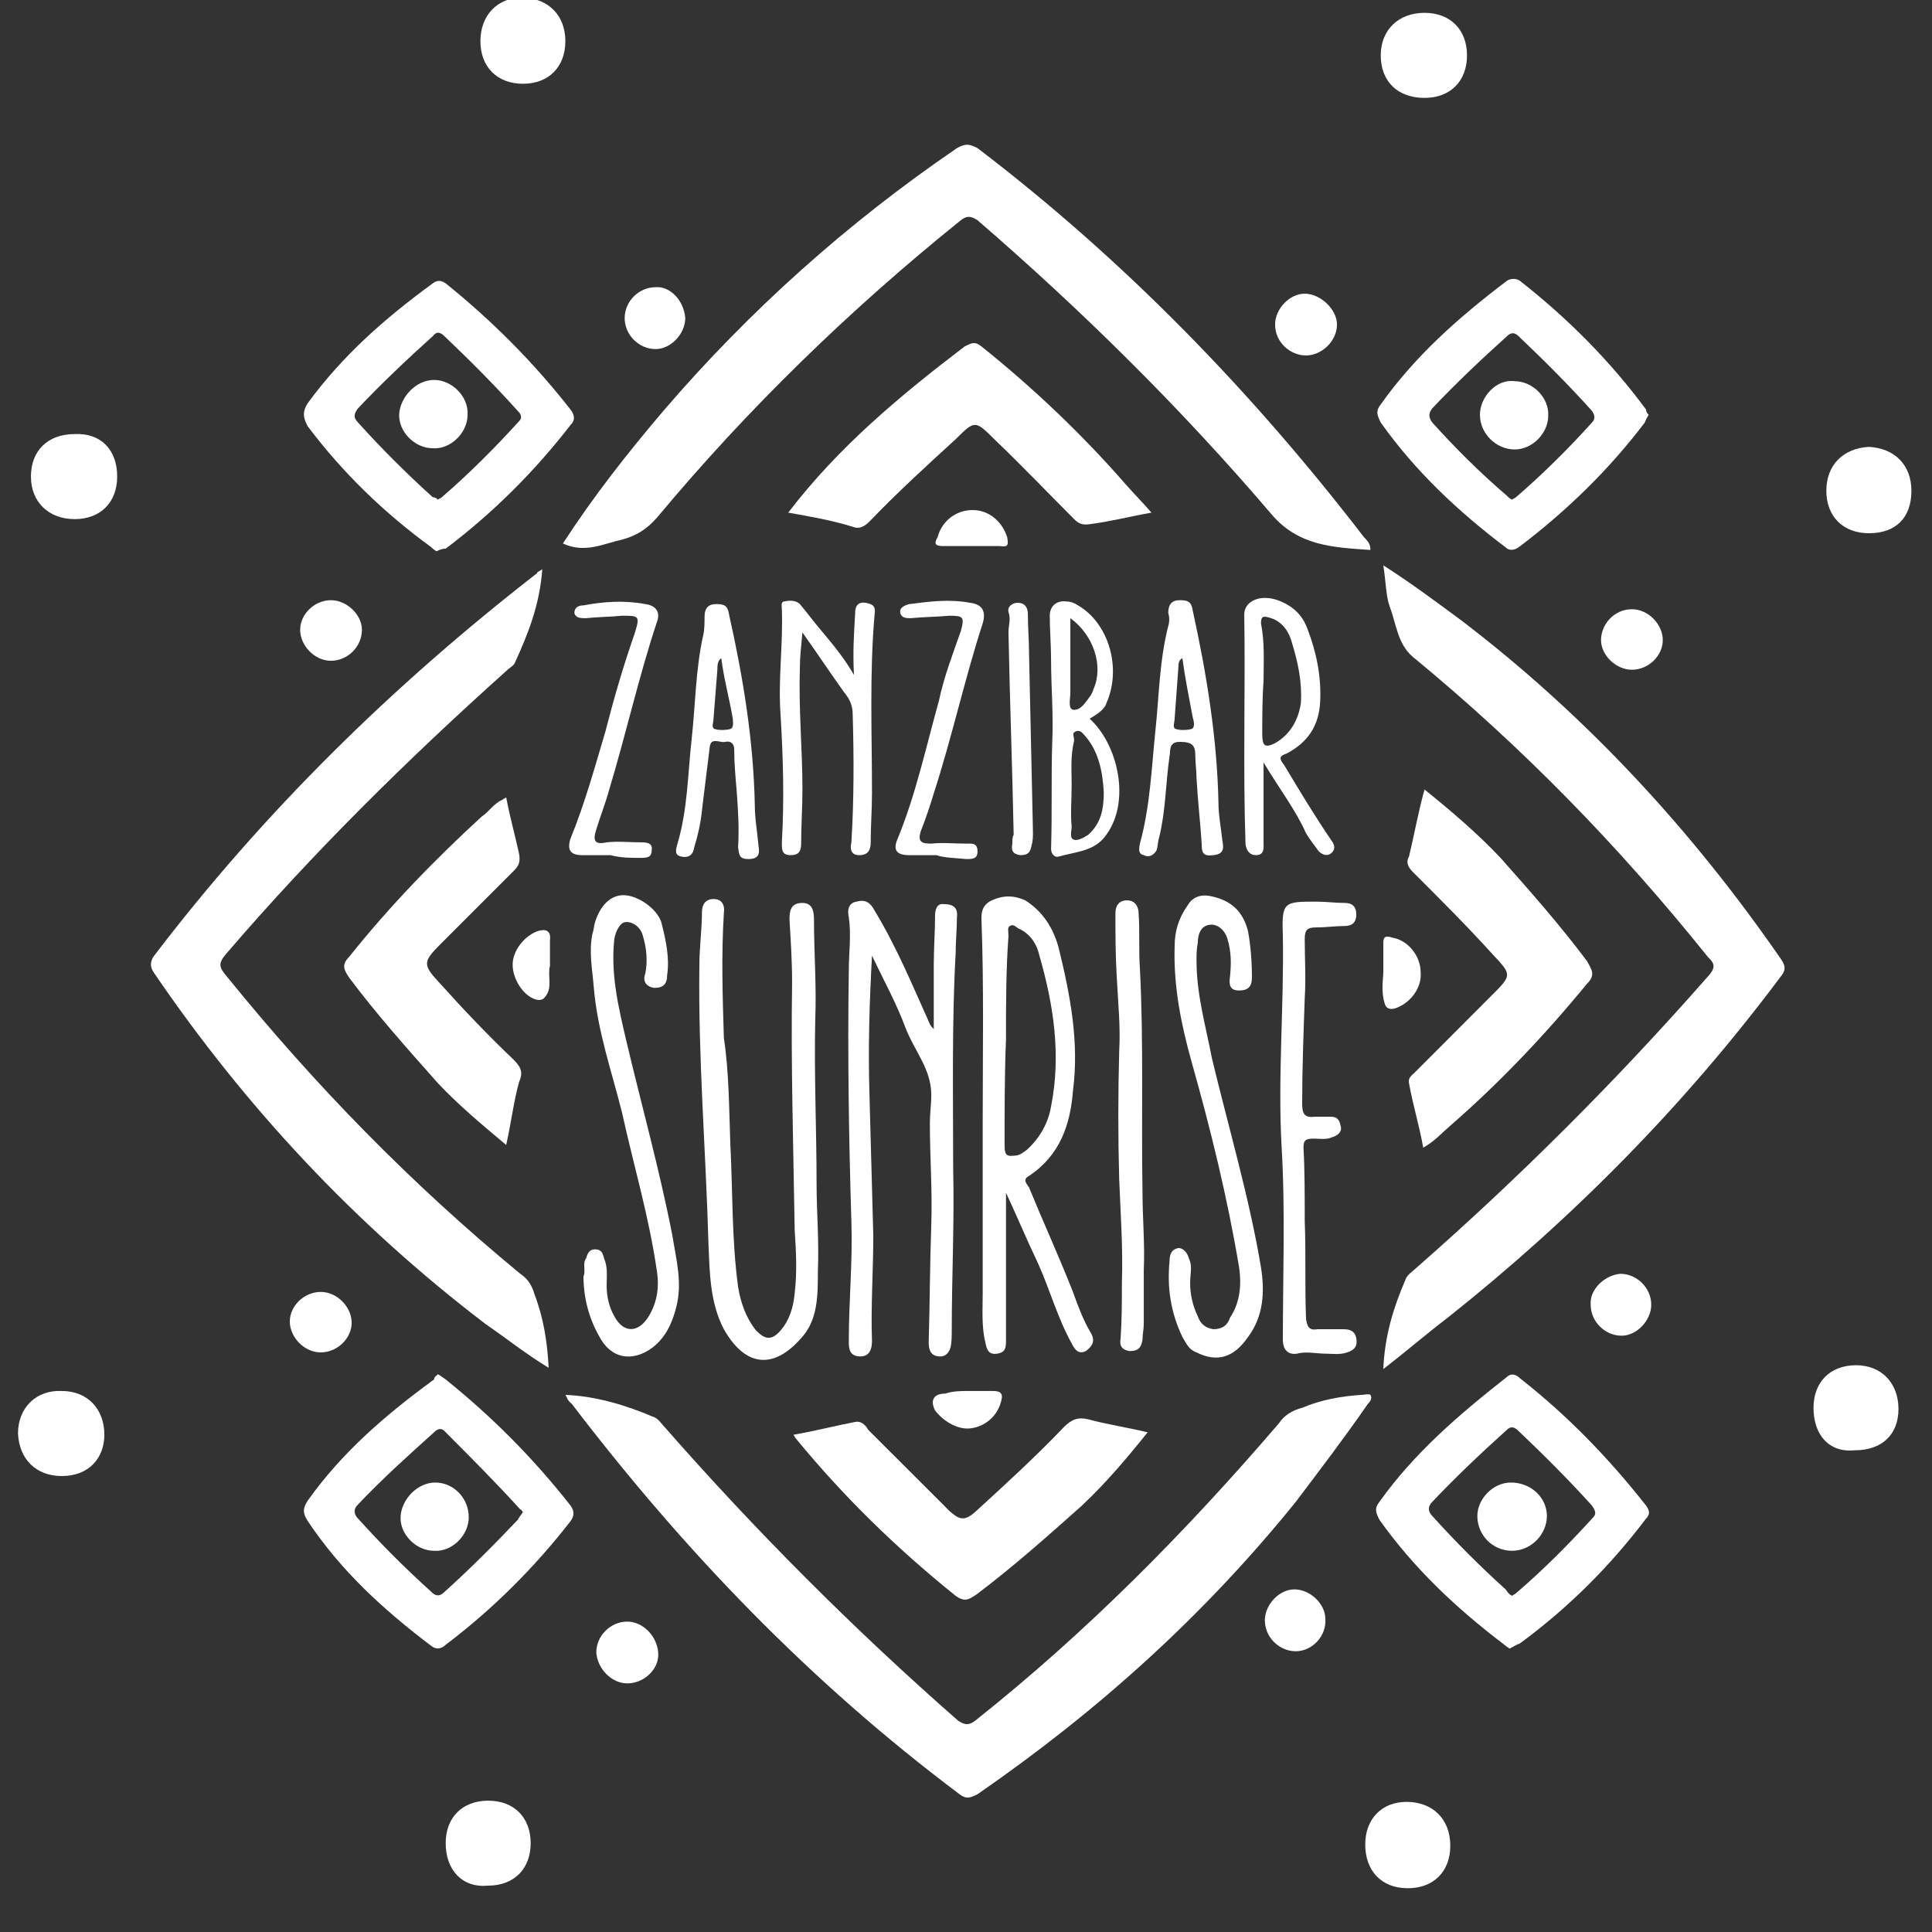 <?xml version="1.0" encoding="UTF-8"?>
<svg xmlns="http://www.w3.org/2000/svg" xmlns:xlink="http://www.w3.org/1999/xlink" width="70px" height="70px" viewBox="0 0 70 70" version="1.1">
<rect x="0" y="0" width="70" height="70" fill="#333333" stroke="none"/>
<g id="surface1">
<path style=" stroke:none;fill-rule:nonzero;fill:rgb(100%,100%,100%);fill-opacity:1;" d="M 49.652 19.926 C 48.301 19.832 47.039 19.785 46.059 18.621 C 42.793 14.793 39.199 11.246 35.418 7.98 C 35.141 7.793 35 7.84 34.812 7.98 C 30.754 11.246 27.066 14.84 23.801 18.758 C 23.426 19.18 23.051 19.414 22.539 19.551 C 21.887 19.691 21.188 20.066 20.395 19.691 C 21.516 17.965 22.727 16.426 24.035 14.887 C 27.16 11.246 30.707 8.074 34.672 5.367 C 35 5.18 35.141 5.227 35.418 5.367 C 40.742 9.426 45.359 14.188 49.418 19.461 C 49.605 19.648 49.652 19.742 49.652 19.926 Z M 49.652 19.926 "/>
<path style=" stroke:none;fill-rule:nonzero;fill:rgb(100%,100%,100%);fill-opacity:1;" d="M 20.484 50.539 C 21.605 50.586 22.68 50.914 23.66 51.332 C 23.848 51.379 23.984 51.613 24.082 51.707 C 27.395 55.484 30.941 59.035 34.719 62.348 C 35 62.535 35.141 62.484 35.328 62.348 C 39.387 59.125 42.98 55.484 46.34 51.566 C 46.527 51.285 46.809 51.102 47.18 51.008 C 47.832 50.727 48.582 50.586 49.328 50.539 C 49.418 50.539 49.605 50.492 49.652 50.539 C 49.746 50.68 49.605 50.82 49.559 50.867 C 48.719 52.082 47.832 53.246 46.949 54.414 C 43.633 58.52 39.809 61.973 35.418 65.008 C 35.141 65.148 35 65.191 34.766 65.008 C 29.352 60.949 24.781 56.188 20.719 50.867 C 20.535 50.727 20.535 50.586 20.484 50.539 Z M 20.484 50.539 "/>
<path style=" stroke:none;fill-rule:nonzero;fill:rgb(100%,100%,100%);fill-opacity:1;" d="M 50.121 20.484 C 51.148 21.141 52.082 21.84 52.965 22.492 C 57.492 25.949 61.32 30.102 64.539 34.766 C 64.727 35.047 64.68 35.188 64.492 35.418 C 61.039 40.039 56.98 44.148 52.453 47.742 C 51.66 48.348 50.961 48.953 50.121 49.605 C 50.168 48.395 50.492 47.367 50.914 46.387 C 50.961 46.199 51.191 46.059 51.285 45.965 C 55.066 42.652 58.613 39.105 61.926 35.328 C 62.207 35 62.066 34.859 61.879 34.672 C 58.66 30.66 55.16 27.066 51.191 23.801 C 50.633 23.332 50.586 22.586 50.352 21.98 C 50.215 21.605 50.215 21.094 50.121 20.484 Z M 50.121 20.484 "/>
<path style=" stroke:none;fill-rule:nonzero;fill:rgb(100%,100%,100%);fill-opacity:1;" d="M 19.648 20.625 C 19.551 21.934 19.133 22.961 18.668 23.984 C 18.621 24.125 18.48 24.172 18.34 24.312 C 14.746 27.535 11.34 30.895 8.215 34.535 C 7.887 34.906 7.934 35.047 8.215 35.375 C 11.387 39.293 14.887 42.887 18.852 46.152 C 19.133 46.34 19.273 46.574 19.367 46.898 C 19.691 47.742 19.832 48.625 19.879 49.559 C 19.039 49.047 18.34 48.484 17.594 47.973 C 12.879 44.379 8.914 40.133 5.602 35.281 C 5.461 35.094 5.414 34.906 5.551 34.672 C 9.566 29.398 14.234 24.828 19.461 20.766 C 19.461 20.719 19.508 20.719 19.648 20.625 Z M 19.648 20.625 "/>
<path style=" stroke:none;fill-rule:nonzero;fill:rgb(100%,100%,100%);fill-opacity:1;" d="M 59.734 15.027 C 59.688 15.121 59.641 15.168 59.594 15.309 C 58.285 17.035 56.746 18.527 55.02 19.832 C 54.879 19.926 54.691 19.973 54.551 19.832 C 52.828 18.527 51.285 17.082 50.027 15.309 C 49.887 15.027 49.84 14.887 50.027 14.652 C 51.285 12.879 52.875 11.48 54.602 10.172 C 54.742 10.082 54.926 10.082 55.066 10.172 C 56.793 11.527 58.332 13.066 59.641 14.84 C 59.641 14.934 59.688 14.98 59.734 15.027 Z M 54.785 18.105 C 54.832 18.059 54.879 18.059 54.926 18.016 C 55.906 17.172 56.84 16.242 57.68 15.309 C 57.82 15.168 57.773 15.027 57.68 14.887 C 56.84 13.953 55.953 13.066 55.02 12.18 C 54.879 12.039 54.742 12.039 54.602 12.18 C 53.668 13.02 52.734 13.906 51.895 14.793 C 51.754 14.98 51.754 15.121 51.895 15.309 C 52.734 16.242 53.621 17.125 54.602 17.965 C 54.648 18.016 54.691 18.059 54.785 18.105 Z M 54.785 18.105 "/>
<path style=" stroke:none;fill-rule:nonzero;fill:rgb(100%,100%,100%);fill-opacity:1;" d="M 15.867 49.793 C 15.961 49.84 16.008 49.887 16.148 49.98 C 17.828 51.332 19.32 52.828 20.672 54.551 C 20.812 54.742 20.812 54.926 20.672 55.113 C 19.367 56.793 17.875 58.285 16.148 59.594 C 16.008 59.734 15.82 59.781 15.633 59.641 C 13.906 58.332 12.367 56.934 11.152 55.113 C 10.965 54.832 10.965 54.648 11.152 54.367 C 12.414 52.594 14 51.242 15.727 49.98 C 15.727 49.887 15.82 49.84 15.867 49.793 Z M 18.949 54.785 C 18.898 54.742 18.898 54.691 18.852 54.691 C 17.965 53.715 17.035 52.781 16.102 51.848 C 15.961 51.707 15.82 51.801 15.727 51.895 C 14.793 52.734 13.859 53.574 12.973 54.508 C 12.785 54.691 12.832 54.879 12.973 55.02 C 13.812 55.953 14.699 56.84 15.633 57.68 C 15.773 57.82 15.914 57.867 16.102 57.68 C 17.035 56.84 17.918 55.953 18.758 55.066 C 18.809 54.973 18.852 54.926 18.949 54.785 Z M 18.949 54.785 "/>
<path style=" stroke:none;fill-rule:nonzero;fill:rgb(100%,100%,100%);fill-opacity:1;" d="M 54.691 59.734 C 54.648 59.688 54.551 59.641 54.508 59.594 C 52.781 58.285 51.242 56.84 49.98 55.066 C 49.84 54.785 49.793 54.648 49.98 54.414 C 51.242 52.641 52.875 51.242 54.602 49.887 C 54.742 49.746 54.926 49.793 55.066 49.934 C 56.793 51.285 58.285 52.828 59.641 54.551 C 59.781 54.742 59.781 54.879 59.641 55.02 C 58.332 56.746 56.84 58.242 55.066 59.547 C 54.926 59.594 54.879 59.641 54.691 59.734 Z M 54.785 57.82 C 54.832 57.773 54.879 57.773 54.926 57.727 C 55.906 56.887 56.84 55.953 57.727 54.973 C 57.867 54.832 57.773 54.691 57.68 54.551 C 56.84 53.621 55.953 52.734 55.02 51.848 C 54.879 51.707 54.742 51.66 54.602 51.801 C 53.668 52.641 52.734 53.527 51.895 54.414 C 51.707 54.602 51.754 54.785 51.895 54.926 C 52.734 55.859 53.621 56.746 54.551 57.586 C 54.648 57.727 54.691 57.773 54.785 57.82 Z M 54.785 57.82 "/>
<path style=" stroke:none;fill-rule:nonzero;fill:rgb(100%,100%,100%);fill-opacity:1;" d="M 15.82 19.973 C 15.727 19.926 15.68 19.879 15.633 19.832 C 13.906 18.574 12.414 17.125 11.152 15.449 C 10.965 15.121 10.965 14.887 11.152 14.605 C 12.414 12.879 13.953 11.527 15.68 10.266 C 15.867 10.125 16.008 10.172 16.148 10.266 C 17.828 11.621 19.32 13.113 20.672 14.84 C 20.812 15.027 20.859 15.215 20.672 15.398 C 19.367 17.082 17.875 18.574 16.148 19.879 C 16.008 19.879 15.914 19.926 15.82 19.973 Z M 15.867 18.105 C 15.914 18.059 15.961 18.059 16.008 18.016 C 16.984 17.172 17.918 16.242 18.809 15.258 C 18.949 15.121 18.852 14.98 18.758 14.887 C 17.918 13.953 17.035 13.066 16.102 12.18 C 15.961 12.039 15.82 11.992 15.68 12.18 C 14.746 13.02 13.812 13.906 12.973 14.793 C 12.832 14.98 12.785 15.121 12.973 15.309 C 13.812 16.242 14.746 17.172 15.68 18.016 C 15.773 18.016 15.82 18.059 15.867 18.105 Z M 15.867 18.105 "/>
<path style=" stroke:none;fill-rule:nonzero;fill:rgb(100%,100%,100%);fill-opacity:1;" d="M 28.559 18.574 C 30.379 16.191 32.621 14.328 34.953 12.551 C 35.234 12.414 35.328 12.367 35.559 12.551 C 37.426 14.047 39.199 15.727 40.785 17.547 C 41.113 17.918 41.395 18.199 41.719 18.574 C 40.926 18.715 40.227 18.898 39.48 18.992 C 39.199 19.039 39.059 18.949 38.918 18.809 C 37.984 17.875 37.051 16.895 36.074 15.961 C 35.328 15.215 35.328 15.215 34.625 15.914 C 33.551 16.895 32.48 17.875 31.5 18.898 C 31.312 19.086 31.125 19.18 30.895 19.086 C 30.148 18.852 29.352 18.715 28.559 18.574 Z M 28.559 18.574 "/>
<path style=" stroke:none;fill-rule:nonzero;fill:rgb(100%,100%,100%);fill-opacity:1;" d="M 51.613 28.605 C 52.594 29.398 53.527 30.191 54.367 31.082 C 55.441 32.293 56.516 33.508 57.492 34.812 C 57.68 35.141 57.82 35.328 57.492 35.652 C 56 37.473 54.32 39.246 52.547 40.785 C 52.219 41.066 51.984 41.348 51.566 41.582 C 51.426 40.785 51.191 40.039 51.051 39.246 C 51.008 39.059 51.148 38.965 51.242 38.875 C 52.172 37.941 53.105 37.008 54.039 36.074 C 54.785 35.328 54.785 35.328 54.086 34.582 C 53.152 33.551 52.172 32.574 51.191 31.594 C 51.051 31.453 50.914 31.266 51.051 31.035 C 51.242 30.242 51.379 29.449 51.613 28.605 Z M 51.613 28.605 "/>
<path style=" stroke:none;fill-rule:nonzero;fill:rgb(100%,100%,100%);fill-opacity:1;" d="M 41.582 51.895 C 40.832 52.828 40.086 53.715 39.199 54.551 C 37.941 55.672 36.68 56.793 35.375 57.773 C 35.094 57.961 34.953 58.051 34.625 57.82 C 32.48 56.094 30.566 54.227 28.84 52.125 C 28.793 52.082 28.793 52.035 28.746 51.984 C 29.539 51.848 30.242 51.66 30.984 51.52 C 31.172 51.473 31.359 51.613 31.453 51.801 C 32.387 52.734 33.32 53.668 34.207 54.551 C 34.254 54.602 34.348 54.691 34.395 54.742 C 34.719 55.02 34.906 55.16 35.328 54.785 C 36.398 53.809 37.52 52.781 38.547 51.707 C 38.828 51.426 39.059 51.332 39.434 51.426 C 40.133 51.613 40.785 51.707 41.582 51.895 Z M 41.582 51.895 "/>
<path style=" stroke:none;fill-rule:nonzero;fill:rgb(100%,100%,100%);fill-opacity:1;" d="M 18.34 41.484 C 17.453 40.742 16.613 40.039 15.867 39.246 C 14.746 37.984 13.625 36.727 12.648 35.418 C 12.461 35.141 12.367 34.953 12.648 34.672 C 14.094 32.852 15.773 31.125 17.453 29.586 C 17.734 29.398 17.875 29.121 18.199 28.98 C 18.246 28.934 18.293 28.934 18.34 28.887 C 18.48 29.633 18.668 30.285 18.809 30.941 C 18.852 31.219 18.809 31.359 18.621 31.547 C 17.734 32.434 16.848 33.32 15.961 34.207 C 15.309 34.859 15.309 34.953 15.961 35.652 C 16.801 36.586 17.688 37.52 18.621 38.406 C 18.898 38.688 18.949 38.875 18.809 39.199 C 18.621 39.852 18.527 40.648 18.34 41.484 Z M 18.34 41.484 "/>
<path style=" stroke:none;fill-rule:nonzero;fill:rgb(100%,100%,100%);fill-opacity:1;" d="M 31.594 34.625 C 31.5 36.352 31.453 37.941 31.5 39.574 C 31.547 41.301 31.594 43.027 31.641 44.754 C 31.641 46.059 31.547 47.367 31.594 48.582 C 31.594 48.953 31.453 49.188 31.082 49.141 C 30.754 49.094 30.754 48.812 30.754 48.582 C 30.754 47.133 30.895 45.734 30.848 44.285 C 30.754 41.207 30.707 38.219 30.754 35.141 C 30.754 34.535 30.848 33.879 30.754 33.227 C 30.707 33.039 30.707 32.715 31.035 32.668 C 31.359 32.574 31.547 32.715 31.688 32.992 C 32.48 34.301 33.039 35.652 33.648 37.008 C 33.691 37.102 33.691 37.148 33.832 37.285 C 33.832 36.492 33.832 35.746 33.832 34.953 C 33.832 34.395 33.879 33.742 33.879 33.18 C 33.879 32.992 33.926 32.715 34.207 32.758 C 34.484 32.758 34.719 32.852 34.672 33.227 C 34.672 33.648 34.625 34.113 34.625 34.535 C 34.484 37.051 34.535 39.715 34.535 42.328 C 34.582 44.285 34.484 46.246 34.484 48.207 C 34.484 48.395 34.484 48.625 34.441 48.812 C 34.395 49 34.254 49.188 33.973 49.141 C 33.691 49.094 33.648 48.859 33.648 48.625 C 33.691 47.227 33.691 45.781 33.742 44.379 C 33.785 43.121 33.691 41.953 33.691 40.691 C 33.691 40.32 33.742 40.039 33.742 39.668 C 33.742 38.734 33.133 38.082 32.809 37.242 C 32.48 36.352 32.016 35.516 31.594 34.625 Z M 31.594 34.625 "/>
<path style=" stroke:none;fill-rule:nonzero;fill:rgb(100%,100%,100%);fill-opacity:1;" d="M 26.461 41.441 C 26.551 43.168 26.508 44.895 26.742 46.621 C 26.832 47.18 27.02 47.742 27.395 48.207 C 27.719 48.535 27.953 48.582 28.281 48.207 C 28.605 47.832 28.746 47.367 28.793 46.852 C 28.887 46.059 28.84 45.312 28.793 44.566 C 28.746 41.582 28.652 38.547 28.699 35.605 C 28.699 34.812 28.652 34.113 28.605 33.32 C 28.605 32.992 28.652 32.715 29.074 32.715 C 29.449 32.715 29.492 33.039 29.492 33.32 C 29.492 34.535 29.586 35.699 29.539 36.914 C 29.492 38.875 29.586 40.926 29.586 42.887 C 29.586 43.914 29.68 44.941 29.633 46.059 C 29.633 46.949 29.633 47.832 29.027 48.484 C 28.047 49.605 27.02 49.559 26.227 48.16 C 25.715 47.18 25.715 46.105 25.668 45.035 C 25.574 41.672 25.293 38.359 25.34 34.953 C 25.34 34.348 25.434 33.648 25.434 33.039 C 25.434 32.758 25.574 32.574 25.852 32.574 C 26.133 32.574 26.273 32.758 26.227 33.086 C 26.133 34.582 26.18 36.074 26.227 37.613 C 26.414 38.828 26.414 40.133 26.461 41.441 Z M 26.461 41.441 "/>
<path style=" stroke:none;fill-rule:nonzero;fill:rgb(100%,100%,100%);fill-opacity:1;" d="M 36.449 43.215 C 36.449 44.191 36.449 45.172 36.449 46.105 C 36.449 46.949 36.449 47.785 36.449 48.535 C 36.449 48.812 36.449 49 36.121 49.047 C 35.793 49.094 35.746 48.859 35.699 48.625 C 35.559 48.066 35.605 47.414 35.605 46.852 C 35.605 44.801 35.605 42.699 35.605 40.648 C 35.605 38.219 35.652 35.699 35.559 33.273 C 35.559 32.949 35.652 32.758 35.934 32.621 C 36.352 32.434 36.727 32.434 37.148 32.621 C 37.801 33.039 38.172 33.648 38.359 34.348 C 38.781 36.074 39.105 37.754 38.875 39.527 C 38.781 40.742 38.406 41.859 37.285 42.605 C 37.008 42.746 37.242 42.934 37.285 43.027 C 37.801 44.285 38.359 45.5 38.875 46.809 C 39.059 47.32 39.246 47.832 39.527 48.301 C 39.715 48.625 39.527 48.812 39.34 48.953 C 39.059 49.094 38.918 48.859 38.828 48.672 C 38.312 47.742 38.035 46.715 37.613 45.781 C 37.191 44.895 36.82 44.008 36.449 43.215 C 36.492 43.215 36.449 43.215 36.449 43.215 Z M 36.449 37.66 C 36.398 38.918 36.398 40.18 36.398 41.484 C 36.398 41.906 36.492 41.906 36.867 41.859 C 37.008 41.812 37.051 41.766 37.191 41.672 C 37.66 41.254 37.984 40.691 38.082 40.086 C 38.453 38.219 38.172 36.398 37.66 34.625 C 37.566 34.207 37.332 33.832 36.914 33.648 C 36.82 33.602 36.727 33.461 36.586 33.551 C 36.492 33.602 36.539 33.742 36.539 33.926 C 36.449 35.094 36.449 36.398 36.449 37.66 Z M 36.449 37.66 "/>
<path style=" stroke:none;fill-rule:nonzero;fill:rgb(100%,100%,100%);fill-opacity:1;" d="M 21.141 46.246 C 21.234 46.059 21.094 45.781 21.234 45.594 C 21.281 45.453 21.328 45.266 21.559 45.266 C 21.793 45.266 21.84 45.406 21.887 45.594 C 22.027 45.918 21.98 46.246 21.98 46.574 C 21.98 46.992 22.074 47.367 22.258 47.691 C 22.586 48.301 23.102 48.301 23.473 47.742 C 23.801 47.227 23.895 46.668 23.801 46.059 C 23.52 44.102 22.961 42.234 22.539 40.32 C 22.168 38.828 21.652 37.379 21.516 35.793 C 21.465 35.141 21.328 34.484 21.465 33.832 C 21.516 33.691 21.516 33.551 21.559 33.414 C 21.746 32.809 22.121 32.434 22.586 32.434 C 23.148 32.434 23.895 32.992 23.984 33.508 C 24.125 34.066 24.266 34.719 24.172 35.328 C 24.172 35.652 24.035 35.793 23.707 35.793 C 23.379 35.746 23.285 35.516 23.379 35.281 C 23.473 34.812 23.426 34.348 23.285 33.879 C 23.191 33.551 22.867 33.367 22.633 33.414 C 22.449 33.461 22.309 33.742 22.258 34.02 C 22.121 35.281 22.398 36.449 22.68 37.66 C 23.242 40.039 23.895 42.375 24.359 44.754 C 24.5 45.641 24.734 46.48 24.5 47.367 C 24.359 47.926 24.125 48.441 23.66 48.812 C 22.914 49.375 22.121 49.234 21.699 48.395 C 21.328 47.742 21.141 46.992 21.141 46.246 Z M 21.141 46.246 "/>
<path style=" stroke:none;fill-rule:nonzero;fill:rgb(100%,100%,100%);fill-opacity:1;" d="M 43.352 34.812 C 43.352 36.027 43.68 37.148 43.914 38.359 C 44.52 40.879 45.266 43.398 45.688 45.918 C 45.828 46.809 45.781 47.691 45.219 48.441 C 44.707 49.188 44.102 49.375 43.352 49 C 43.074 48.906 42.98 48.672 42.84 48.441 C 42.418 47.551 42.281 46.668 42.375 45.688 C 42.375 45.5 42.418 45.266 42.699 45.219 C 42.887 45.219 43.027 45.406 43.074 45.594 C 43.215 45.875 43.121 46.152 43.121 46.48 C 43.121 46.898 43.215 47.32 43.398 47.691 C 43.492 47.973 43.68 48.113 43.961 48.16 C 44.285 48.16 44.473 48.02 44.566 47.742 C 44.941 47.18 44.984 46.527 44.895 45.918 C 44.473 43.398 43.867 40.926 43.168 38.453 C 42.793 37.102 42.516 35.746 42.559 34.301 C 42.559 33.742 42.699 33.273 43.027 32.809 C 43.215 32.48 43.539 32.387 43.914 32.48 C 44.566 32.621 45.035 32.992 45.219 33.742 C 45.312 34.254 45.359 34.812 45.359 35.418 C 45.359 35.746 45.219 35.887 44.895 35.887 C 44.566 35.887 44.52 35.699 44.566 35.375 C 44.613 34.906 44.613 34.484 44.473 34.02 C 44.379 33.691 44.102 33.461 43.82 33.508 C 43.492 33.551 43.398 33.879 43.398 34.16 C 43.352 34.395 43.352 34.582 43.352 34.812 Z M 43.352 34.812 "/>
<path style=" stroke:none;fill-rule:nonzero;fill:rgb(100%,100%,100%);fill-opacity:1;" d="M 47.273 44.242 C 47.32 45.453 47.273 46.574 47.32 47.785 C 47.367 48.113 47.461 48.207 47.742 48.16 C 48.066 48.16 48.348 48.16 48.672 48.16 C 48.953 48.16 49.094 48.254 49.141 48.484 C 49.188 48.766 49.094 48.906 48.812 49 C 48.535 49.094 48.301 49.047 48.066 49.047 C 47.691 49.047 47.32 48.953 46.992 49.047 C 46.668 49.094 46.48 48.906 46.48 48.535 C 46.48 46.199 46.574 43.867 46.434 41.535 C 46.293 39.016 46.527 36.398 46.48 33.879 C 46.434 32.668 46.527 32.668 47.691 32.668 C 48.066 32.668 48.348 32.715 48.719 32.715 C 49 32.715 49.141 32.852 49.141 33.133 C 49.141 33.414 49 33.551 48.719 33.551 C 48.348 33.551 48.066 33.602 47.691 33.602 C 47.367 33.602 47.273 33.691 47.273 34.02 C 47.273 34.766 47.32 35.418 47.273 36.168 C 47.227 37.473 47.18 38.781 47.18 39.992 C 47.18 40.367 47.273 40.508 47.648 40.461 C 47.832 40.461 48.02 40.461 48.207 40.461 C 48.484 40.461 48.535 40.602 48.582 40.832 C 48.625 41.02 48.441 41.16 48.254 41.207 C 48.066 41.301 47.785 41.254 47.602 41.254 C 47.32 41.254 47.227 41.301 47.227 41.582 C 47.273 42.328 47.273 43.309 47.273 44.242 Z M 47.273 44.242 "/>
<path style=" stroke:none;fill-rule:nonzero;fill:rgb(100%,100%,100%);fill-opacity:1;" d="M 30.941 24.453 C 30.895 23.613 30.941 22.961 30.984 22.215 C 30.984 22.027 31.035 21.793 31.359 21.84 C 31.641 21.887 31.734 21.98 31.688 22.258 C 31.5 24.453 31.594 26.551 31.594 28.746 C 31.594 29.309 31.547 29.961 31.547 30.52 C 31.547 30.801 31.453 30.984 31.125 30.984 C 30.801 30.984 30.801 30.707 30.848 30.52 C 30.941 28.98 30.941 27.441 30.895 25.898 C 30.895 25.574 30.801 25.34 30.566 25.059 C 30.102 24.406 29.633 23.707 29.074 22.914 C 29.027 23.426 28.98 23.801 28.98 24.219 C 28.934 25.715 29.074 27.16 29.074 28.605 C 29.074 29.258 29.027 29.914 29.027 30.566 C 29.027 30.848 28.934 30.984 28.652 30.984 C 28.328 30.984 28.328 30.801 28.328 30.52 C 28.418 28.98 28.375 27.441 28.281 25.898 C 28.188 24.594 28.375 23.379 28.328 22.074 C 28.328 21.98 28.281 21.793 28.418 21.793 C 28.605 21.746 28.84 21.746 28.98 21.887 C 29.258 22.215 29.492 22.539 29.773 22.867 C 30.285 23.473 30.613 23.895 30.941 24.453 Z M 30.941 24.453 "/>
<path style=" stroke:none;fill-rule:nonzero;fill:rgb(100%,100%,100%);fill-opacity:1;" d="M 41.441 46.016 C 41.441 46.668 41.441 47.32 41.441 47.973 C 41.441 48.16 41.395 48.348 41.395 48.535 C 41.348 48.859 41.207 48.953 40.926 48.953 C 40.648 48.906 40.551 48.766 40.602 48.484 C 40.648 47.832 40.648 47.133 40.648 46.48 C 40.691 45.219 40.602 44.008 40.551 42.746 C 40.508 41.207 40.508 39.621 40.551 38.082 C 40.602 37.191 40.508 36.309 40.461 35.375 C 40.414 34.582 40.414 33.832 40.414 33.086 C 40.414 32.809 40.551 32.621 40.832 32.621 C 41.16 32.621 41.254 32.898 41.254 33.086 C 41.301 33.742 41.254 34.441 41.301 35.094 C 41.441 37.801 41.348 40.508 41.395 43.168 C 41.395 44.148 41.484 45.082 41.441 46.016 Z M 41.441 46.016 "/>
<path style=" stroke:none;fill-rule:nonzero;fill:rgb(100%,100%,100%);fill-opacity:1;" d="M 45.781 27.625 C 45.781 28.652 45.781 29.586 45.781 30.52 C 45.781 30.707 45.828 30.984 45.5 30.984 C 45.219 30.984 45.125 30.707 45.125 30.52 C 45.035 27.766 45.125 25.016 45.082 22.258 C 45.082 21.793 45.641 21.516 46.293 21.746 C 46.809 21.934 47.18 22.258 47.367 22.773 C 47.691 23.613 47.879 24.5 47.832 25.434 C 47.785 26.273 47.414 26.879 46.621 27.301 C 46.34 27.395 46.34 27.484 46.527 27.719 C 47.086 28.652 47.648 29.586 48.254 30.473 C 48.348 30.613 48.395 30.754 48.254 30.895 C 48.113 31.035 47.926 30.984 47.785 30.848 C 47.648 30.66 47.461 30.426 47.32 30.191 C 46.949 29.352 46.34 28.559 45.781 27.625 Z M 45.781 24.688 C 45.734 25.293 45.734 25.992 45.734 26.602 C 45.734 27.02 45.828 27.113 46.199 26.926 C 46.758 26.602 47.039 26.086 47.133 25.48 C 47.18 24.734 47.039 24.035 46.809 23.285 C 46.715 22.914 46.48 22.539 46.059 22.398 C 45.781 22.309 45.688 22.309 45.688 22.586 C 45.828 23.285 45.781 23.984 45.781 24.688 Z M 45.781 24.688 "/>
<path style=" stroke:none;fill-rule:nonzero;fill:rgb(100%,100%,100%);fill-opacity:1;" d="M 39.48 26.039 C 40.508 26.973 40.973 29.027 40.086 30.242 C 39.668 30.848 39.016 30.848 38.359 31.035 C 38.219 31.082 38.082 30.941 38.082 30.754 C 38.125 29.449 38.082 28.141 38.125 26.879 C 38.172 25.898 38.082 24.875 38.082 23.895 C 38.082 23.379 38.035 22.82 38.035 22.309 C 38.035 21.934 38.312 21.746 38.641 21.793 C 38.781 21.793 38.918 21.84 39.059 21.934 C 40.18 22.586 40.648 24.219 40.086 25.48 C 40.039 25.668 39.809 25.852 39.48 26.039 Z M 38.828 28.465 C 38.781 28.465 38.781 28.465 38.828 28.465 C 38.828 28.98 38.781 29.449 38.828 29.961 C 38.828 30.102 38.734 30.379 38.918 30.426 C 39.059 30.473 39.293 30.332 39.434 30.242 C 39.898 29.82 39.992 29.309 39.992 28.699 C 39.949 27.953 39.809 27.254 39.34 26.691 C 39.246 26.602 39.152 26.414 38.965 26.508 C 38.828 26.551 38.918 26.691 38.918 26.832 C 38.781 27.395 38.828 27.906 38.828 28.465 Z M 38.781 22.398 C 38.781 23.332 38.781 24.219 38.781 25.105 C 38.781 25.293 38.688 25.668 38.875 25.715 C 39.152 25.758 39.34 25.434 39.48 25.246 C 39.527 25.199 39.574 25.105 39.621 24.965 C 39.992 24.125 39.621 23.008 38.781 22.398 Z M 38.781 22.398 "/>
<path style=" stroke:none;fill-rule:nonzero;fill:rgb(100%,100%,100%);fill-opacity:1;" d="M 43.352 28.188 C 43.352 27.906 43.309 27.672 43.309 27.395 C 43.309 27.02 43.215 26.879 42.746 26.879 C 42.328 26.879 42.418 27.207 42.375 27.395 C 42.234 28.375 42.234 29.398 42 30.332 C 41.953 30.473 41.953 30.66 41.906 30.801 C 41.812 30.984 41.625 31.082 41.441 30.984 C 41.254 30.941 41.254 30.801 41.301 30.566 C 41.672 29.215 41.719 27.859 41.859 26.508 C 42 25.199 42 23.984 42.328 22.68 C 42.375 22.539 42.375 22.352 42.328 22.215 C 42.328 21.887 42.465 21.746 42.746 21.746 C 43.027 21.746 43.168 21.793 43.215 22.121 C 43.727 24.453 44.102 26.785 44.148 29.121 C 44.148 29.539 44.242 30.008 44.285 30.426 C 44.332 30.707 44.379 30.941 43.961 30.984 C 43.586 31.035 43.539 30.895 43.539 30.566 C 43.492 29.82 43.398 29.027 43.352 28.188 Z M 42.84 23.848 C 42.746 23.895 42.699 23.984 42.699 24.125 C 42.652 24.734 42.605 25.434 42.559 26.039 C 42.559 26.18 42.465 26.367 42.605 26.414 C 42.746 26.461 42.98 26.461 43.168 26.414 C 43.309 26.367 43.258 26.133 43.215 25.992 C 43.074 25.246 42.934 24.547 42.84 23.848 Z M 42.84 23.848 "/>
<path style=" stroke:none;fill-rule:nonzero;fill:rgb(100%,100%,100%);fill-opacity:1;" d="M 26.691 28.652 C 26.648 28.141 26.602 27.672 26.602 27.16 C 26.602 26.973 26.508 26.832 26.273 26.879 C 26.086 26.926 25.758 26.691 25.715 27.066 C 25.621 27.859 25.527 28.559 25.434 29.352 C 25.387 29.82 25.293 30.242 25.152 30.707 C 25.105 31.035 24.875 31.082 24.688 31.035 C 24.406 30.984 24.5 30.754 24.547 30.566 C 24.918 29.309 24.918 28.047 25.059 26.785 C 25.199 25.527 25.199 24.266 25.48 23.008 C 25.527 22.82 25.527 22.539 25.527 22.352 C 25.527 22.027 25.668 21.887 25.949 21.887 C 26.227 21.887 26.367 21.934 26.414 22.258 C 26.926 24.547 27.301 26.832 27.348 29.168 C 27.348 29.68 27.441 30.148 27.484 30.66 C 27.535 30.941 27.484 31.125 27.113 31.125 C 26.785 31.125 26.785 30.984 26.742 30.707 C 26.785 30.008 26.742 29.352 26.691 28.652 Z M 26.133 23.848 C 25.992 23.941 25.992 24.125 25.992 24.266 C 25.949 24.828 25.898 25.48 25.852 26.039 C 25.852 26.18 25.758 26.367 25.898 26.414 C 26.039 26.461 26.273 26.461 26.461 26.414 C 26.602 26.367 26.551 26.133 26.551 26.039 C 26.414 25.246 26.227 24.594 26.133 23.848 Z M 26.133 23.848 "/>
<path style=" stroke:none;fill-rule:nonzero;fill:rgb(100%,100%,100%);fill-opacity:1;" d="M 33.926 30.984 C 33.602 30.984 33.273 30.984 32.949 30.984 C 32.48 30.984 32.34 30.801 32.527 30.379 C 33.18 28.793 33.551 27.066 34.02 25.387 C 34.207 24.5 34.535 23.66 34.812 22.867 C 34.953 22.352 34.906 22.309 34.395 22.309 C 33.926 22.352 33.461 22.352 32.992 22.398 C 32.852 22.398 32.668 22.398 32.621 22.215 C 32.574 22.027 32.758 21.934 32.949 21.887 C 33.691 21.793 34.395 21.699 35.141 21.84 C 35.559 21.887 35.746 22.121 35.605 22.586 C 34.953 24.594 34.484 26.742 33.832 28.746 C 33.691 29.215 33.551 29.633 33.367 30.102 C 33.227 30.52 33.414 30.566 33.742 30.566 C 34.16 30.52 34.582 30.566 35 30.566 C 35.188 30.566 35.418 30.52 35.418 30.848 C 35.418 31.125 35.234 31.125 35 31.125 C 34.582 31.082 34.207 31.082 33.926 30.984 C 33.926 31.082 33.926 31.082 33.926 30.984 Z M 33.926 30.984 "/>
<path style=" stroke:none;fill-rule:nonzero;fill:rgb(100%,100%,100%);fill-opacity:1;" d="M 22.121 30.984 C 21.746 30.984 21.465 30.984 21.094 30.984 C 20.672 30.984 20.535 30.801 20.672 30.379 C 21.188 29.121 21.559 27.766 21.934 26.508 C 22.258 25.246 22.586 24.125 23.008 22.914 C 23.191 22.309 23.148 22.309 22.539 22.309 C 22.121 22.352 21.652 22.352 21.234 22.398 C 21.047 22.398 20.859 22.398 20.812 22.215 C 20.812 21.98 21 21.934 21.141 21.934 C 21.887 21.793 22.633 21.746 23.379 21.887 C 23.754 21.934 23.941 22.168 23.801 22.539 C 23.148 24.5 22.68 26.602 22.074 28.605 C 21.934 29.121 21.746 29.586 21.605 30.051 C 21.465 30.473 21.559 30.613 21.98 30.52 C 22.398 30.473 22.82 30.52 23.242 30.52 C 23.379 30.52 23.66 30.52 23.613 30.801 C 23.613 31.082 23.426 31.082 23.191 31.082 C 22.82 31.082 22.492 31.082 22.121 30.984 C 22.121 31.082 22.121 31.082 22.121 30.984 Z M 22.121 30.984 "/>
<path style=" stroke:none;fill-rule:nonzero;fill:rgb(100%,100%,100%);fill-opacity:1;" d="M 20.484 1.492 C 20.484 2.426 19.879 3.035 18.949 3.035 C 18.016 3.035 17.406 2.426 17.406 1.492 C 17.406 0.559 18.016 -0.094 18.949 -0.094 C 19.879 -0.047 20.484 0.559 20.484 1.492 Z M 20.484 1.492 "/>
<path style=" stroke:none;fill-rule:nonzero;fill:rgb(100%,100%,100%);fill-opacity:1;" d="M 69.254 17.781 C 69.254 18.758 68.691 19.32 67.715 19.32 C 66.781 19.32 66.172 18.715 66.172 17.781 C 66.172 16.848 66.781 16.242 67.715 16.191 C 68.648 16.242 69.254 16.848 69.254 17.781 Z M 69.254 17.781 "/>
<path style=" stroke:none;fill-rule:nonzero;fill:rgb(100%,100%,100%);fill-opacity:1;" d="M 16.148 66.781 C 16.148 65.848 16.754 65.242 17.688 65.242 C 18.621 65.242 19.227 65.848 19.227 66.781 C 19.227 67.715 18.621 68.32 17.688 68.32 C 16.754 68.414 16.148 67.758 16.148 66.781 Z M 16.148 66.781 "/>
<path style=" stroke:none;fill-rule:nonzero;fill:rgb(100%,100%,100%);fill-opacity:1;" d="M 49.465 66.828 C 49.465 65.895 50.074 65.285 50.961 65.285 C 51.895 65.285 52.547 65.895 52.547 66.875 C 52.547 67.809 51.941 68.414 51.008 68.414 C 50.027 68.414 49.465 67.758 49.465 66.828 Z M 49.465 66.828 "/>
<path style=" stroke:none;fill-rule:nonzero;fill:rgb(100%,100%,100%);fill-opacity:1;" d="M 2.242 53.48 C 1.309 53.48 0.699 52.875 0.652 51.941 C 0.652 51.008 1.309 50.352 2.242 50.398 C 3.172 50.398 3.781 51.051 3.781 51.984 C 3.781 52.828 3.219 53.48 2.242 53.48 Z M 2.242 53.48 "/>
<path style=" stroke:none;fill-rule:nonzero;fill:rgb(100%,100%,100%);fill-opacity:1;" d="M 65.707 51.008 C 65.707 50.074 66.312 49.465 67.246 49.465 C 68.18 49.465 68.785 50.121 68.785 51.051 C 68.785 51.984 68.18 52.547 67.199 52.547 C 66.266 52.641 65.707 51.984 65.707 51.008 Z M 65.707 51.008 "/>
<path style=" stroke:none;fill-rule:nonzero;fill:rgb(100%,100%,100%);fill-opacity:1;" d="M 4.246 17.266 C 4.246 18.199 3.641 18.809 2.707 18.809 C 1.773 18.809 1.121 18.199 1.121 17.266 C 1.121 16.332 1.727 15.727 2.707 15.727 C 3.641 15.68 4.246 16.285 4.246 17.266 Z M 4.246 17.266 "/>
<path style=" stroke:none;fill-rule:nonzero;fill:rgb(100%,100%,100%);fill-opacity:1;" d="M 51.613 0.465 C 52.547 0.465 53.152 1.074 53.152 2.008 C 53.152 2.941 52.547 3.547 51.613 3.547 C 50.633 3.547 50.027 2.941 50.027 2.008 C 50.027 1.074 50.68 0.465 51.613 0.465 Z M 51.613 0.465 "/>
<path style=" stroke:none;fill-rule:nonzero;fill:rgb(100%,100%,100%);fill-opacity:1;" d="M 36.727 30.242 C 36.68 27.812 36.586 25.387 36.539 22.914 C 36.539 22.633 36.633 22.449 36.539 22.168 C 36.492 21.98 36.68 21.84 36.867 21.84 C 37.148 21.84 37.242 22.027 37.242 22.258 C 37.242 22.727 37.285 23.242 37.285 23.707 C 37.332 25.852 37.379 28 37.426 30.148 C 37.426 30.285 37.426 30.473 37.379 30.613 C 37.332 30.895 37.242 30.984 36.961 30.984 C 36.68 30.941 36.633 30.801 36.68 30.566 C 36.68 30.426 36.68 30.332 36.727 30.242 C 36.68 30.242 36.68 30.242 36.727 30.242 Z M 36.727 30.242 "/>
<path style=" stroke:none;fill-rule:nonzero;fill:rgb(100%,100%,100%);fill-opacity:1;" d="M 59.125 22.074 C 59.734 22.074 60.246 22.633 60.246 23.191 C 60.246 23.754 59.734 24.266 59.125 24.266 C 58.566 24.266 58.008 23.754 58.008 23.191 C 58.008 22.633 58.473 22.074 59.125 22.074 Z M 59.125 22.074 "/>
<path style=" stroke:none;fill-rule:nonzero;fill:rgb(100%,100%,100%);fill-opacity:1;" d="M 11.992 23.941 C 11.387 23.941 10.875 23.379 10.875 22.82 C 10.875 22.258 11.387 21.746 11.992 21.746 C 12.551 21.746 13.113 22.258 13.113 22.82 C 13.113 23.426 12.602 23.941 11.992 23.941 Z M 11.992 23.941 "/>
<path style=" stroke:none;fill-rule:nonzero;fill:rgb(100%,100%,100%);fill-opacity:1;" d="M 58.707 46.152 C 59.312 46.152 59.828 46.668 59.828 47.273 C 59.828 47.832 59.312 48.395 58.754 48.395 C 58.148 48.395 57.633 47.879 57.633 47.273 C 57.586 46.715 58.148 46.199 58.707 46.152 Z M 58.707 46.152 "/>
<path style=" stroke:none;fill-rule:nonzero;fill:rgb(100%,100%,100%);fill-opacity:1;" d="M 24.828 11.527 C 24.828 12.086 24.312 12.648 23.754 12.648 C 23.148 12.648 22.633 12.133 22.633 11.527 C 22.633 10.918 23.148 10.406 23.754 10.406 C 24.266 10.359 24.781 10.875 24.828 11.527 Z M 24.828 11.527 "/>
<path style=" stroke:none;fill-rule:nonzero;fill:rgb(100%,100%,100%);fill-opacity:1;" d="M 48.441 11.758 C 48.441 12.367 47.879 12.879 47.32 12.879 C 46.758 12.879 46.199 12.414 46.199 11.758 C 46.199 11.199 46.715 10.641 47.273 10.641 C 47.832 10.641 48.441 11.199 48.441 11.758 Z M 48.441 11.758 "/>
<path style=" stroke:none;fill-rule:nonzero;fill:rgb(100%,100%,100%);fill-opacity:1;" d="M 46.949 59.828 C 46.34 59.828 45.828 59.312 45.828 58.707 C 45.828 58.148 46.34 57.586 46.898 57.586 C 47.461 57.586 48.02 58.102 48.02 58.66 C 48.066 59.266 47.551 59.828 46.949 59.828 Z M 46.949 59.828 "/>
<path style=" stroke:none;fill-rule:nonzero;fill:rgb(100%,100%,100%);fill-opacity:1;" d="M 22.727 60.992 C 22.168 60.992 21.652 60.48 21.605 59.875 C 21.605 59.266 22.121 58.754 22.727 58.754 C 23.285 58.754 23.801 59.266 23.848 59.875 C 23.895 60.48 23.332 60.992 22.727 60.992 Z M 22.727 60.992 "/>
<path style=" stroke:none;fill-rule:nonzero;fill:rgb(100%,100%,100%);fill-opacity:1;" d="M 11.621 46.809 C 12.227 46.809 12.742 47.367 12.742 47.926 C 12.742 48.484 12.227 49 11.621 49 C 11.016 49 10.5 48.441 10.5 47.879 C 10.5 47.32 11.016 46.809 11.621 46.809 Z M 11.621 46.809 "/>
<path style=" stroke:none;fill-rule:nonzero;fill:rgb(100%,100%,100%);fill-opacity:1;" d="M 35.188 19.785 C 34.812 19.785 34.535 19.785 34.16 19.785 C 33.879 19.785 33.832 19.691 33.973 19.461 C 34.113 18.898 34.625 18.48 35.234 18.48 C 35.84 18.48 36.309 18.898 36.492 19.461 C 36.539 19.742 36.539 19.832 36.215 19.785 C 35.887 19.785 35.559 19.785 35.188 19.785 Z M 35.188 19.785 "/>
<path style=" stroke:none;fill-rule:nonzero;fill:rgb(100%,100%,100%);fill-opacity:1;" d="M 50.121 35.188 C 50.121 34.766 50.121 34.441 50.121 34.16 C 50.121 33.973 50.168 33.879 50.449 33.973 C 51.008 34.066 51.473 34.625 51.473 35.234 C 51.52 35.793 51.102 36.352 50.539 36.539 C 50.352 36.586 50.215 36.539 50.168 36.352 C 50.027 35.887 50.121 35.465 50.121 35.188 Z M 50.121 35.188 "/>
<path style=" stroke:none;fill-rule:nonzero;fill:rgb(100%,100%,100%);fill-opacity:1;" d="M 35.094 50.398 C 35.418 50.398 35.652 50.398 35.98 50.398 C 36.309 50.398 36.352 50.539 36.258 50.82 C 36.121 51.332 35.652 51.707 35.141 51.754 C 34.672 51.801 34.16 51.473 33.879 51.102 C 33.691 50.727 33.832 50.492 34.254 50.492 C 34.535 50.398 34.812 50.398 35.094 50.398 Z M 35.094 50.398 "/>
<path style=" stroke:none;fill-rule:nonzero;fill:rgb(100%,100%,100%);fill-opacity:1;" d="M 19.926 35 C 19.832 35.328 20.02 35.746 19.785 36.074 C 19.691 36.215 19.602 36.258 19.414 36.215 C 18.949 36.074 18.574 35.465 18.574 34.953 C 18.574 34.441 18.992 33.926 19.461 33.742 C 19.742 33.648 19.973 33.691 19.926 34.066 C 19.926 34.395 19.926 34.625 19.926 35 Z M 19.926 35 "/>
<path style=" stroke:none;fill-rule:nonzero;fill:rgb(100%,100%,100%);fill-opacity:1;" d="M 54.879 13.812 C 55.535 13.812 56.141 14.418 56.094 15.074 C 56.094 15.68 55.535 16.285 54.879 16.285 C 54.227 16.285 53.621 15.727 53.621 15.027 C 53.621 14.375 54.227 13.719 54.879 13.812 Z M 54.879 13.812 "/>
<path style=" stroke:none;fill-rule:nonzero;fill:rgb(100%,100%,100%);fill-opacity:1;" d="M 16.984 54.973 C 16.984 55.625 16.379 56.234 15.727 56.188 C 15.074 56.188 14.465 55.582 14.516 54.926 C 14.559 54.32 15.121 53.715 15.773 53.715 C 16.426 53.715 16.984 54.273 16.984 54.973 Z M 16.984 54.973 "/>
<path style=" stroke:none;fill-rule:nonzero;fill:rgb(100%,100%,100%);fill-opacity:1;" d="M 56.047 54.926 C 56.047 55.582 55.484 56.188 54.785 56.188 C 54.086 56.188 53.527 55.625 53.527 54.926 C 53.527 54.32 54.086 53.715 54.742 53.715 C 55.484 53.715 56.047 54.273 56.047 54.926 Z M 56.047 54.926 "/>
<path style=" stroke:none;fill-rule:nonzero;fill:rgb(100%,100%,100%);fill-opacity:1;" d="M 16.941 15.027 C 16.941 15.68 16.332 16.285 15.68 16.242 C 15.027 16.242 14.418 15.633 14.465 14.98 C 14.516 14.375 15.074 13.766 15.727 13.766 C 16.379 13.766 16.984 14.375 16.941 15.027 Z M 16.941 15.027 "/>
</g>
</svg>
